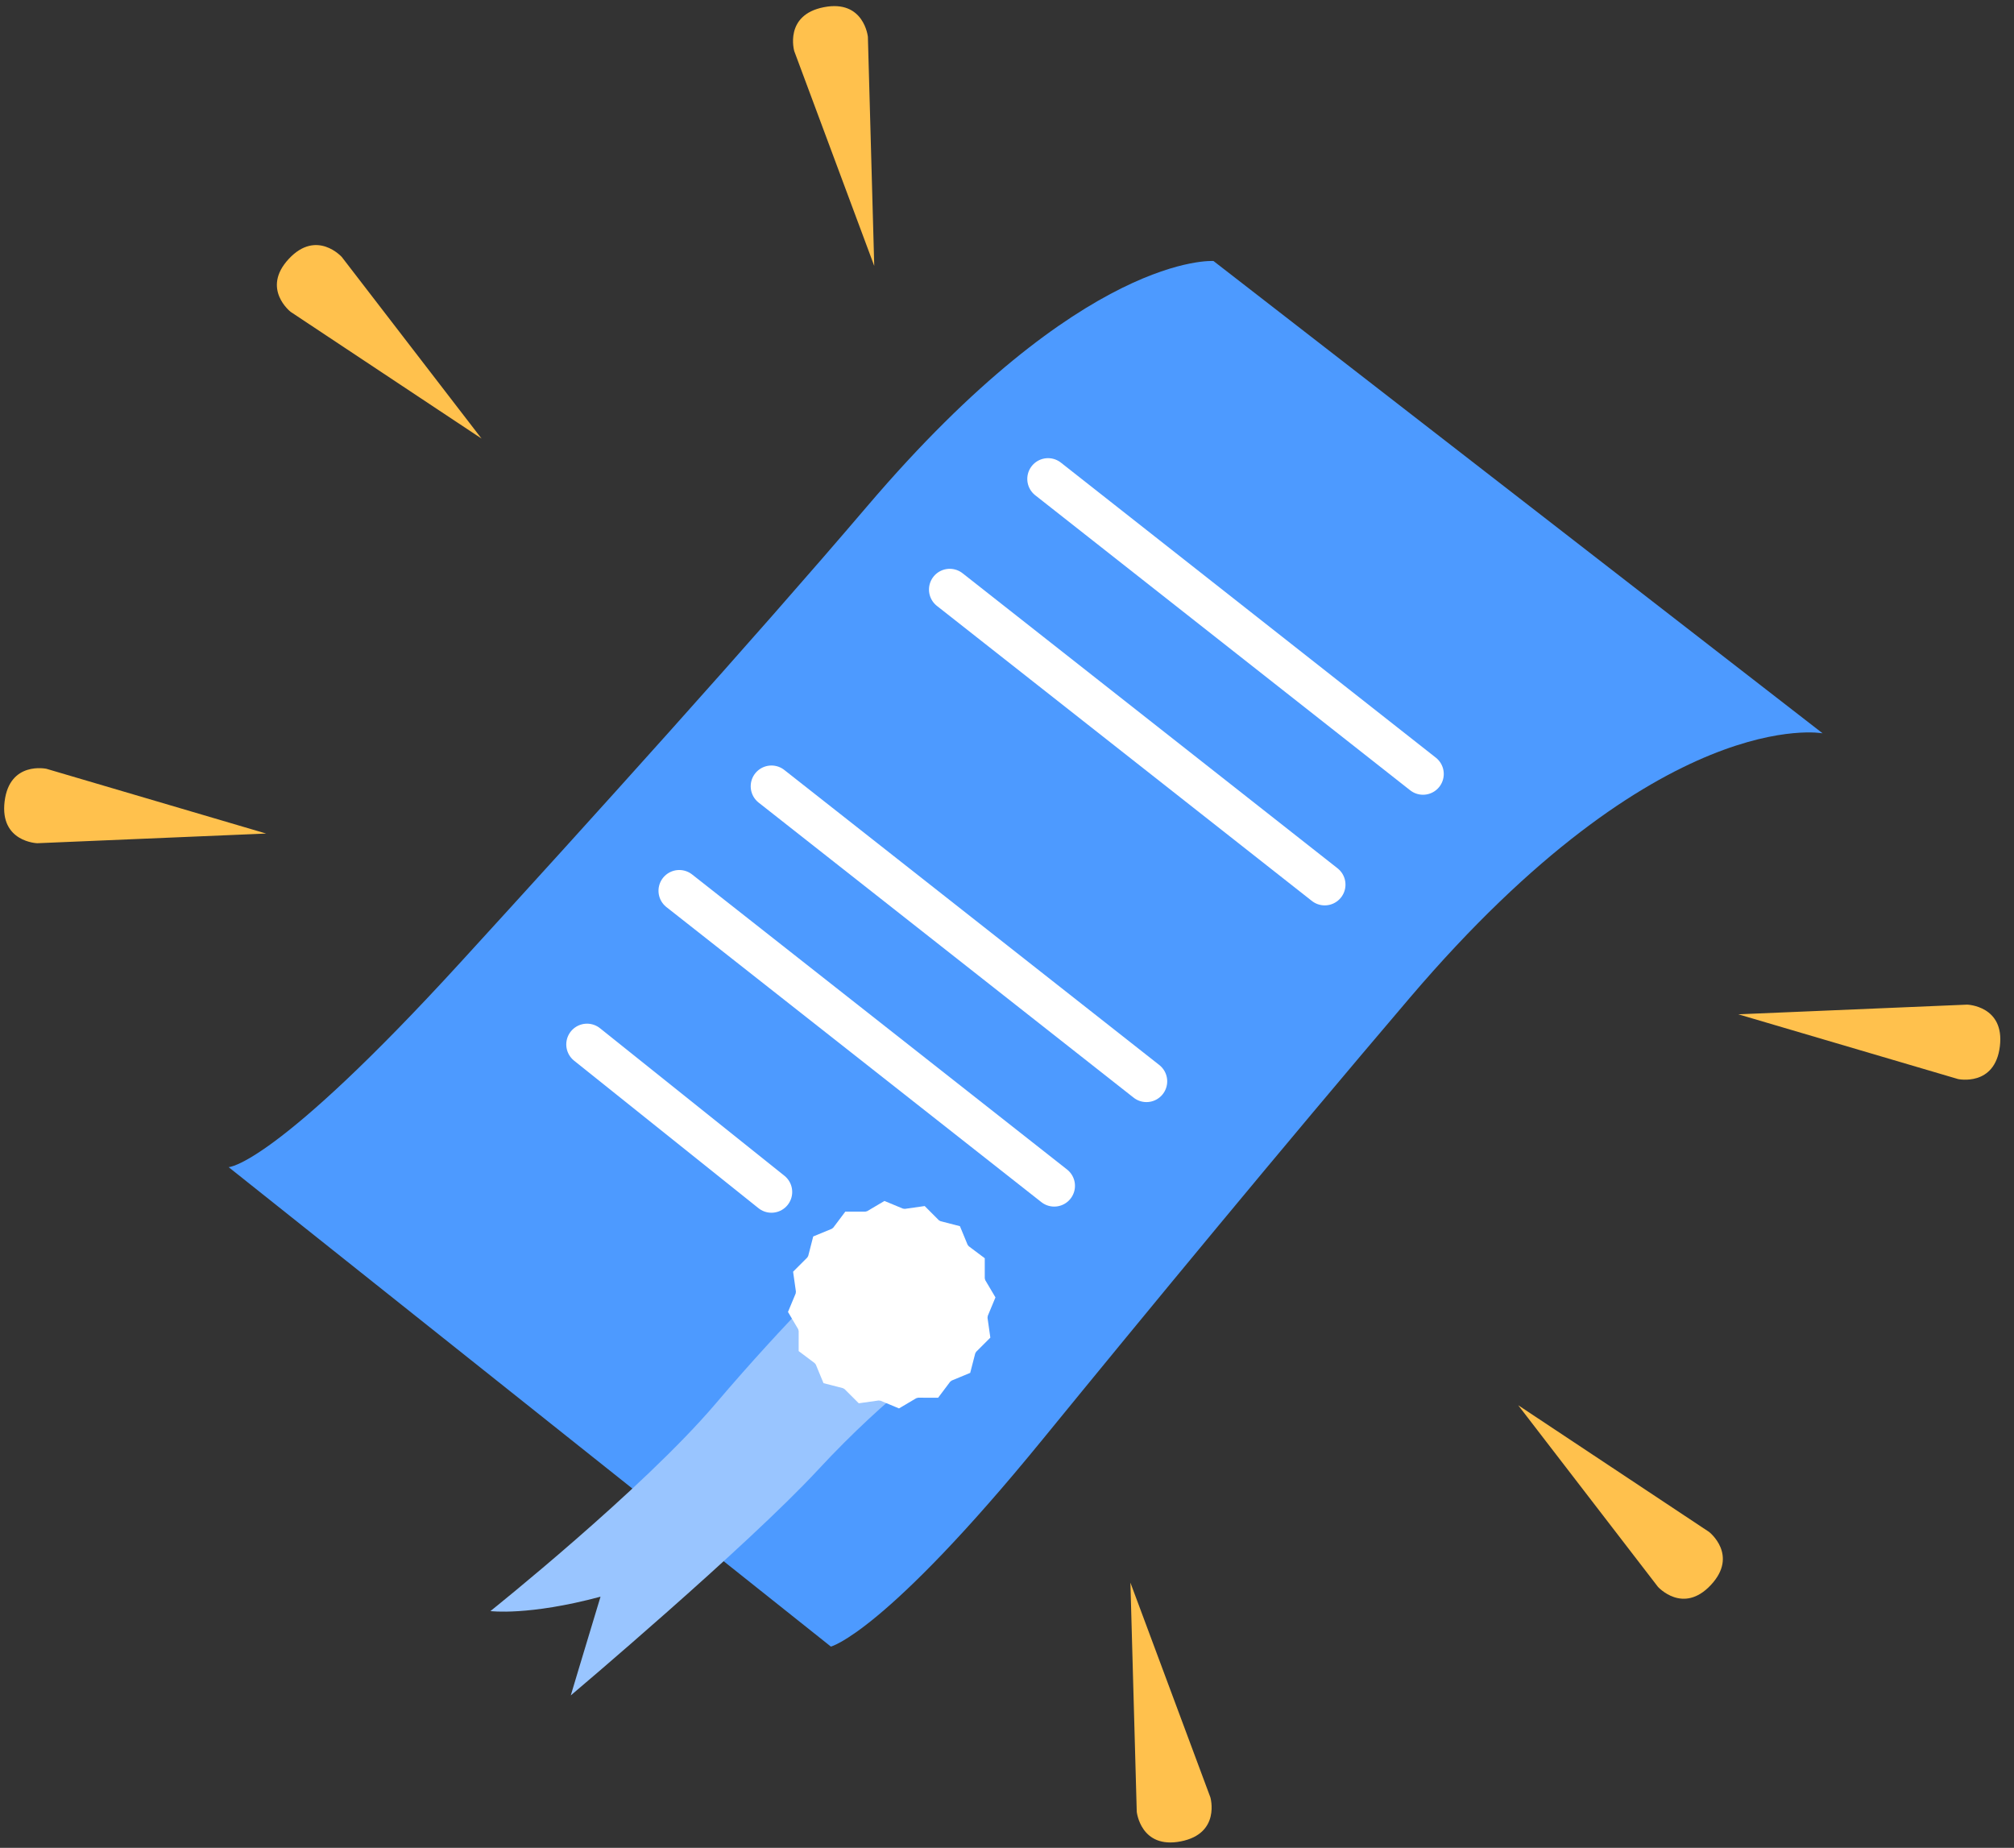 <svg width="97" height="89" viewBox="0 0 97 89" fill="none" xmlns="http://www.w3.org/2000/svg">
<rect x="0" y="0" width="97" height="89" fill="#333333" stroke="none"/>
<g clip-path="url(#clip0)">
<path d="M23.192 21.123L13.999 15.021C13.999 15.021 12.567 13.909 13.91 12.468C15.254 11.027 16.463 12.379 16.463 12.379L23.192 21.123Z" fill="#FFC14D"/>
<path d="M73.121 67.682L79.85 76.427C79.85 76.427 81.059 77.778 82.403 76.337C83.746 74.896 82.314 73.784 82.314 73.784L73.121 67.682Z" fill="#FFC14D"/>
<path d="M12.819 40.147L1.795 40.613C1.795 40.613 -0.018 40.556 0.222 38.6C0.462 36.645 2.235 37.028 2.235 37.028L12.819 40.147Z" fill="#FFC14D"/>
<path d="M83.722 48.853L94.306 51.972C94.306 51.972 96.078 52.355 96.319 50.4C96.559 48.444 94.746 48.387 94.746 48.387L83.722 48.853Z" fill="#FFC14D"/>
<path d="M42.106 12.808L38.254 2.464C38.254 2.464 37.747 0.722 39.682 0.346C41.617 -0.031 41.8 1.774 41.8 1.774L42.106 12.808Z" fill="#FFC14D"/>
<path d="M54.444 76.227L54.749 87.26C54.749 87.26 54.933 89.065 56.867 88.689C58.802 88.313 58.296 86.57 58.296 86.57L54.444 76.227Z" fill="#FFC14D"/>
<path d="M87.782 35.319L58.445 12.571C58.445 12.571 52.213 12.123 41.779 24.368C36.228 30.882 28.383 39.565 22.175 46.355C13.174 56.2 11.011 56.214 11.011 56.214L40.018 79.306C40.018 79.306 42.578 78.687 50.228 69.313C55.126 63.312 61.734 55.294 67.911 48.045C80 33.858 87.782 35.319 87.782 35.319Z" fill="#4D9AFF"/>
<path d="M50.477 23.067L68.536 37.278" stroke="white" stroke-width="2" stroke-linecap="round"/>
<path d="M45.742 28.396L63.802 42.607" stroke="white" stroke-width="2" stroke-linecap="round"/>
<path d="M37.156 37.87L55.216 52.081" stroke="white" stroke-width="2" stroke-linecap="round"/>
<path d="M32.715 42.903L50.774 57.114" stroke="white" stroke-width="2" stroke-linecap="round"/>
<path d="M28.273 50.304L37.155 57.41" stroke="white" stroke-width="2" stroke-linecap="round"/>
<path d="M45.685 65.192C45.685 65.192 42.837 67.082 39.395 70.796C35.952 74.511 27.491 81.657 27.491 81.657C27.491 81.657 28.036 79.828 28.923 76.903C25.449 77.835 23.621 77.596 23.621 77.596C23.621 77.596 30.94 71.748 34.451 67.624C37.962 63.499 40.66 60.95 40.66 60.95L45.685 65.192Z" fill="#99C5FF"/>
<path d="M42.409 67.464C42.377 67.461 42.346 67.457 42.315 67.453L41.361 67.588L40.677 66.905C40.65 66.89 40.624 66.875 40.597 66.859L39.663 66.619L39.294 65.727C39.275 65.703 39.257 65.678 39.238 65.654L38.466 65.074L38.467 64.11C38.459 64.081 38.45 64.049 38.443 64.019L37.952 63.189L38.322 62.299C38.325 62.268 38.329 62.236 38.333 62.205L38.198 61.251L38.881 60.568C38.896 60.541 38.911 60.514 38.927 60.487L39.167 59.553L40.06 59.185C40.084 59.166 40.108 59.147 40.133 59.128L40.713 58.357L41.676 58.358C41.705 58.349 41.737 58.341 41.768 58.333L42.597 57.843L43.488 58.212C43.519 58.216 43.551 58.22 43.582 58.224L44.536 58.088L45.218 58.772C45.245 58.786 45.271 58.802 45.298 58.817L46.233 59.058L46.601 59.95C46.62 59.974 46.639 59.998 46.657 60.023L47.429 60.602L47.429 61.567C47.437 61.596 47.445 61.627 47.453 61.658L47.944 62.488L47.574 63.378C47.57 63.408 47.566 63.441 47.562 63.472L47.698 64.426L47.014 65.108C46.999 65.135 46.984 65.162 46.969 65.188L46.728 66.123L45.836 66.493C45.812 66.512 45.788 66.531 45.763 66.549L45.183 67.32L44.22 67.319C44.191 67.328 44.159 67.336 44.128 67.344L43.298 67.835L42.409 67.464Z" fill="white"/>
</g>
<defs>
<clipPath id="clip0">
<rect width="96.537" height="89" fill="white"/>
</clipPath>
</defs>
</svg>
